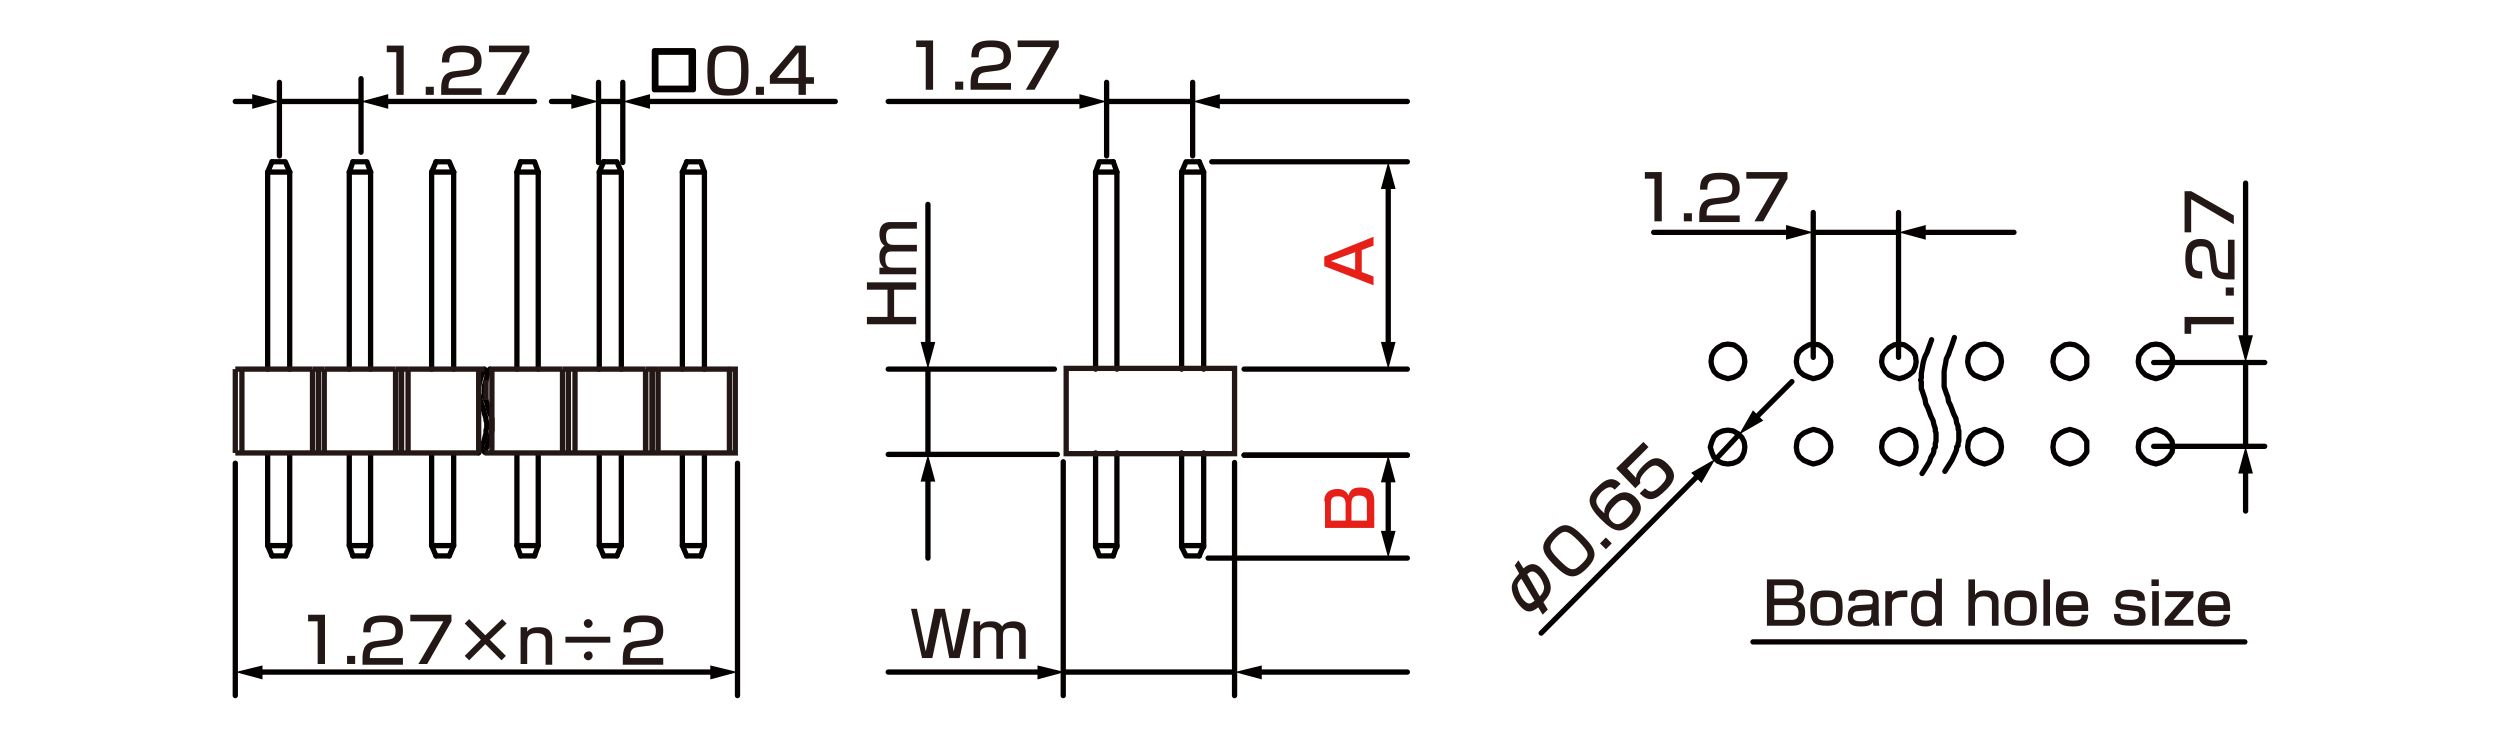 <?xml version="1.0" encoding="utf-8"?>
<!-- Generator: Adobe Illustrator 24.2.1, SVG Export Plug-In . SVG Version: 6.00 Build 0)  -->
<svg version="1.1" id="レイヤー_1" xmlns="http://www.w3.org/2000/svg" xmlns:xlink="http://www.w3.org/1999/xlink" x="0px" width="340" height="99.6"
	 y="0px" viewBox="0 0 340 99.6" style="enable-background:new 0 0 340 99.6;" xml:space="preserve">
<style type="text/css">
	.st0{fill:none;stroke:#040000;stroke-width:0.72;stroke-linecap:round;stroke-linejoin:round;stroke-miterlimit:10;}
	.st1{fill:none;stroke:#040000;stroke-width:0.72;stroke-linecap:round;stroke-linejoin:round;}
	.st2{fill:#040000;}
	.st3{fill:#231815;}
	.st4{fill:#E61F19;}
	.st5{fill:none;stroke:#231815;stroke-width:0.72;stroke-miterlimit:10;}
	.st6{fill:none;stroke:#060001;stroke-width:0.72;stroke-linecap:round;stroke-linejoin:round;stroke-miterlimit:10;}
</style>
<g id="MH0304">
	<line class="st0" x1="246.6" y1="31.6" x2="258.2" y2="31.6"/>
	<line class="st0" x1="258.2" y1="48.6" x2="258.2" y2="28.9"/>
	<line class="st0" x1="246.6" y1="48.6" x2="246.6" y2="28.9"/>
	<line class="st0" x1="305.4" y1="49.3" x2="305.4" y2="60.7"/>
	<line class="st0" x1="292.9" y1="49.3" x2="308" y2="49.3"/>
	<line class="st0" x1="292.9" y1="60.7" x2="308" y2="60.7"/>
	<line class="st0" x1="236.5" y1="59.1" x2="233.4" y2="62.4"/>
	<polygon class="st0" points="249,49.2 248.9,48.4 248.5,47.8 248,47.3 247.4,46.9 246.6,46.8 246,46.9 245.3,47.3 244.7,47.8 
		244.4,48.4 244.3,49.2 244.4,49.8 244.7,50.5 245.3,51 246,51.3 246.6,51.5 247.4,51.3 248,51 248.5,50.5 248.9,49.8 	"/>
	<polygon class="st0" points="260.6,49.2 260.5,48.4 260.2,47.8 259.6,47.3 259,46.9 258.3,46.8 257.6,46.9 256.9,47.3 256.4,47.8 
		256,48.4 255.9,49.2 256,49.8 256.4,50.5 256.9,51 257.6,51.3 258.3,51.5 259,51.3 259.6,51 260.2,50.5 260.5,49.8 	"/>
	<polygon class="st0" points="272.2,49.2 272.1,48.4 271.8,47.8 271.2,47.3 270.6,46.9 269.9,46.8 269.2,46.9 268.5,47.3 268,47.8 
		267.7,48.4 267.6,49.2 267.7,49.8 268,50.5 268.5,51 269.2,51.3 269.9,51.5 270.6,51.3 271.2,51 271.8,50.5 272.1,49.8 	"/>
	<polygon class="st0" points="283.8,49.2 283.8,48.4 283.4,47.8 282.9,47.3 282.2,46.9 281.5,46.8 280.8,46.9 280.2,47.3 
		279.6,47.8 279.3,48.4 279.2,49.2 279.3,49.8 279.6,50.5 280.2,51 280.8,51.3 281.5,51.5 282.2,51.3 282.9,51 283.4,50.5 
		283.8,49.8 	"/>
	<polygon class="st0" points="272.2,60.8 272.1,60 271.8,59.4 271.2,58.9 270.6,58.6 269.9,58.4 269.2,58.6 268.5,58.9 268,59.4 
		267.7,60 267.6,60.8 267.7,61.5 268,62.1 268.5,62.6 269.2,62.9 269.9,63.1 270.6,62.9 271.2,62.6 271.8,62.1 272.1,61.5 	"/>
	<polygon class="st0" points="260.6,60.8 260.5,60 260.2,59.4 259.6,58.9 259,58.6 258.3,58.4 257.6,58.6 256.9,58.9 256.4,59.4 
		256,60 255.9,60.8 256,61.5 256.4,62.1 256.9,62.6 257.6,62.9 258.3,63.1 259,62.9 259.6,62.6 260.2,62.1 260.5,61.5 	"/>
	<polygon class="st0" points="249,60.8 248.9,60 248.5,59.4 248,58.9 247.4,58.6 246.6,58.4 246,58.6 245.3,58.9 244.7,59.4 
		244.4,60 244.3,60.8 244.4,61.5 244.7,62.1 245.3,62.6 246,62.9 246.6,63.1 247.4,62.9 248,62.6 248.5,62.1 248.9,61.5 	"/>
	<polygon class="st0" points="283.8,60.8 283.8,60 283.4,59.4 282.9,58.9 282.2,58.6 281.5,58.4 280.8,58.6 280.2,58.9 279.6,59.4 
		279.3,60 279.2,60.8 279.3,61.5 279.6,62.1 280.2,62.6 280.8,62.9 281.5,63.1 282.2,62.9 282.9,62.6 283.4,62.1 283.8,61.5 	"/>
	<polygon class="st0" points="295.5,49.2 295.4,48.4 295,47.8 294.5,47.3 293.9,46.9 293.2,46.8 292.5,46.9 291.8,47.3 291.3,47.8 
		290.9,48.4 290.8,49.2 290.9,49.8 291.3,50.5 291.8,51 292.5,51.3 293.2,51.5 293.9,51.3 294.5,51 295,50.5 295.4,49.8 	"/>
	<polygon class="st0" points="295.5,60.8 295.4,60 295,59.4 294.5,58.9 293.9,58.6 293.2,58.4 292.5,58.6 291.8,58.9 291.3,59.4 
		290.9,60 290.8,60.8 290.9,61.5 291.3,62.1 291.8,62.6 292.5,62.9 293.2,63.1 293.9,62.9 294.5,62.6 295,62.1 295.4,61.5 	"/>
	<polygon class="st0" points="237.3,49.2 237.2,48.4 236.9,47.8 236.4,47.3 235.8,46.9 235,46.8 234.3,46.9 233.6,47.3 233.1,47.8 
		232.8,48.4 232.7,49.2 232.8,49.8 233.1,50.5 233.6,51 234.3,51.3 235,51.5 235.8,51.3 236.4,51 236.9,50.5 237.2,49.8 	"/>
	<polygon class="st0" points="237.2,61.5 237.3,60.8 237.2,60.1 236.9,59.5 236.4,59 235.7,58.6 235,58.5 234.3,58.6 233.6,58.9 
		233.1,59.4 232.8,60.1 232.6,60.8 232.8,61.5 233.1,62.2 233.6,62.7 234.3,63 235,63.1 235.7,63 236.4,62.7 236.9,62.2 	"/>
	<polyline class="st0" points="265.8,45.9 265.4,47.1 265.2,47.6 265,48.2 264.7,48.8 264.6,49.4 264.5,49.9 264.4,50.5 264.4,52 
		264.4,52.3 264.4,52.6 264.5,52.9 264.7,53.5 264.9,54 265,54.6 265.3,55.2 265.7,56.3 266,56.9 266.1,57.5 266.3,58 266.3,58.3 
		266.4,58.6 266.4,60 266.3,60.3 266.3,60.6 266.1,60.8 266.1,61.1 266,61.4 265.5,62.5 265.2,63 264.5,64.1 	"/>
	<polyline class="st0" points="262.7,46.2 262.3,47.3 262.1,47.9 261.8,48.5 261.6,49.1 261.5,49.6 261.4,50.2 261.3,50.8 
		261.3,51.4 261.2,51.7 261.3,51.9 261.3,52.3 261.3,52.6 261.3,52.9 261.4,53.1 261.6,53.7 261.8,54.3 261.9,54.9 262.2,55.5 
		262.6,56.6 262.9,57.2 263,57.7 263.2,58.3 263.2,58.6 263.3,58.9 263.3,60 263.2,60.3 263.2,60.6 263.2,60.8 263,61.1 263,61.4 
		262.9,61.7 262.6,62.2 262.4,62.8 262.1,63.3 261.4,64.4 	"/>
	<line class="st0" x1="164.8" y1="22" x2="191.4" y2="22"/>
	<line class="st0" x1="169.2" y1="61.9" x2="191.4" y2="61.9"/>
	<line class="st0" x1="169.2" y1="50.2" x2="191.4" y2="50.2"/>
	<path class="st0" d="M188.8,49.3"/>
	<path class="st0" d="M188.8,61.9"/>
	<line class="st0" x1="164.3" y1="75.9" x2="191.4" y2="75.9"/>
	<line class="st0" x1="169.2" y1="61.9" x2="191.4" y2="61.9"/>
	<line class="st0" x1="38" y1="13.8" x2="49.1" y2="13.8"/>
	<line class="st0" x1="49.1" y1="20.7" x2="49.1" y2="10.7"/>
	<line class="st0" x1="38" y1="21.2" x2="38" y2="11.2"/>
	<line class="st0" x1="81.4" y1="13.8" x2="84.7" y2="13.8"/>
	<line class="st0" x1="84.7" y1="22.1" x2="84.7" y2="11.2"/>
	<line class="st0" x1="81.4" y1="22.1" x2="81.4" y2="11.2"/>
	<line class="st0" x1="162.2" y1="13.8" x2="150.5" y2="13.8"/>
	<line class="st0" x1="150.5" y1="21.2" x2="150.5" y2="11.2"/>
	<line class="st0" x1="162.2" y1="21.2" x2="162.2" y2="11.2"/>
	<line class="st0" x1="167.9" y1="62.9" x2="167.9" y2="94.6"/>
	<line class="st0" x1="144.6" y1="62.8" x2="144.6" y2="94.6"/>
	<line class="st0" x1="126.2" y1="50.2" x2="126.2" y2="61.8"/>
	<line class="st0" x1="143.8" y1="61.8" x2="120.8" y2="61.8"/>
	<line class="st0" x1="143.4" y1="50.2" x2="120.8" y2="50.2"/>
	<line class="st0" x1="100.3" y1="63" x2="100.3" y2="94.6"/>
	<line class="st0" x1="32" y1="63" x2="32" y2="94.6"/>
	<g>
		<polyline class="st0" points="151.4,22 151.9,23.4 149,23.4 		"/>
		<polyline class="st0" points="151.4,22 149.5,22 149,23.4 		"/>
		<polyline class="st0" points="160.7,23.4 161.3,22 163.1,22 		"/>
		<polyline class="st0" points="160.7,23.4 163.7,23.4 163.1,22 		"/>
		<polyline class="st0" points="151.4,75.6 151.9,74.2 149,74.2 		"/>
		<line class="st0" x1="149" y1="61.6" x2="149" y2="74.4"/>
		<polyline class="st0" points="151.4,75.6 149.5,75.6 149,74.2 		"/>
		<line class="st0" x1="151.9" y1="61.6" x2="151.9" y2="74.4"/>
		<line class="st0" x1="163.7" y1="61.6" x2="163.7" y2="74.4"/>
		<polyline class="st0" points="160.7,61.6 160.7,74.4 161.3,75.6 163.1,75.6 		"/>
		<polyline class="st0" points="160.7,74.2 163.7,74.2 163.1,75.6 		"/>
		<line class="st0" x1="149" y1="23.4" x2="149" y2="50.2"/>
		<line class="st0" x1="151.9" y1="23.4" x2="151.9" y2="50.2"/>
		<line class="st0" x1="163.7" y1="23.4" x2="163.7" y2="50.2"/>
		<line class="st0" x1="160.7" y1="23.4" x2="160.7" y2="50.2"/>
	</g>
	<polyline class="st0" points="93.4,22 95.3,22 95.8,23.4 	"/>
	<polyline class="st0" points="93.4,22 92.8,23.4 95.8,23.4 	"/>
	<polyline class="st0" points="82.1,22 83.9,22 84.5,23.4 	"/>
	<polyline class="st0" points="82.1,22 81.5,23.4 84.5,23.4 	"/>
	<polyline class="st0" points="48,22 49.9,22 50.4,23.4 	"/>
	<polyline class="st0" points="48,22 47.5,23.4 50.4,23.4 	"/>
	<polyline class="st0" points="70.8,22 72.7,22 73.2,23.4 	"/>
	<polyline class="st0" points="70.8,22 70.3,23.4 73.2,23.4 	"/>
	<polyline class="st0" points="59.3,22 61.1,22 61.7,23.4 	"/>
	<polyline class="st0" points="59.3,22 58.7,23.4 61.7,23.4 	"/>
	<polyline class="st0" points="95.8,61.8 95.8,74.2 95.3,75.6 	"/>
	<line class="st0" x1="93.4" y1="75.6" x2="95.3" y2="75.6"/>
	<line class="st0" x1="92.8" y1="61.8" x2="92.8" y2="74.2"/>
	<polyline class="st0" points="93.4,75.6 92.8,74.2 95.8,74.2 	"/>
	<polyline class="st0" points="84.5,61.8 84.5,74.2 83.9,75.6 	"/>
	<line class="st0" x1="82.1" y1="75.6" x2="83.9" y2="75.6"/>
	<line class="st0" x1="81.5" y1="61.8" x2="81.5" y2="74.2"/>
	<polyline class="st0" points="82.1,75.6 81.5,74.2 84.5,74.2 	"/>
	<polyline class="st0" points="50.4,61.8 50.4,74.2 49.9,75.6 	"/>
	<line class="st0" x1="48" y1="75.6" x2="49.9" y2="75.6"/>
	<line class="st0" x1="47.5" y1="61.8" x2="47.5" y2="74.2"/>
	<polyline class="st0" points="48,75.6 47.5,74.2 50.4,74.2 	"/>
	<polyline class="st0" points="73.2,61.8 73.2,74.2 72.7,75.6 	"/>
	<line class="st0" x1="70.8" y1="75.6" x2="72.7" y2="75.6"/>
	<line class="st0" x1="70.3" y1="61.8" x2="70.3" y2="74.2"/>
	<polyline class="st0" points="70.8,75.6 70.3,74.2 73.2,74.2 	"/>
	<polyline class="st0" points="61.7,61.8 61.7,74.2 61.1,75.6 	"/>
	<line class="st0" x1="59.3" y1="75.6" x2="61.1" y2="75.6"/>
	<line class="st0" x1="58.7" y1="61.8" x2="58.7" y2="74.2"/>
	<polyline class="st0" points="59.3,75.6 58.7,74.2 61.7,74.2 	"/>
	<line class="st0" x1="50.4" y1="23.4" x2="50.4" y2="50.2"/>
	<line class="st0" x1="47.5" y1="23.4" x2="47.5" y2="50.2"/>
	<line class="st0" x1="73.2" y1="23.4" x2="73.2" y2="50.2"/>
	<line class="st0" x1="70.3" y1="23.4" x2="70.3" y2="50.2"/>
	<line class="st0" x1="61.7" y1="23.4" x2="61.7" y2="50.2"/>
	<line class="st0" x1="58.7" y1="23.4" x2="58.7" y2="50.2"/>
	<line class="st0" x1="95.8" y1="23.4" x2="95.8" y2="50.2"/>
	<line class="st0" x1="92.8" y1="23.4" x2="92.8" y2="50.2"/>
	<line class="st0" x1="84.5" y1="23.4" x2="84.5" y2="50.2"/>
	<line class="st0" x1="81.5" y1="23.4" x2="81.5" y2="50.2"/>
	<polyline class="st0" points="39.4,23.4 36.4,23.4 37,22 	"/>
	<polyline class="st0" points="39.4,23.4 38.8,22 37,22 	"/>
	<polyline class="st0" points="39.4,74.2 36.4,74.2 37,75.6 	"/>
	<line class="st0" x1="36.4" y1="61.8" x2="36.4" y2="74.2"/>
	<line class="st0" x1="37" y1="75.6" x2="38.8" y2="75.6"/>
	<polyline class="st0" points="38.8,75.6 39.4,74.2 39.4,61.8 	"/>
	<line class="st0" x1="36.4" y1="23.4" x2="36.4" y2="50.2"/>
	<line class="st0" x1="39.4" y1="23.4" x2="39.4" y2="50.2"/>
	<polyline class="st0" points="65.9,61.5 66.2,60.8 66.4,60.4 66.5,60 66.6,59.6 66.8,58.9 66.9,58.5 66.9,58.1 66.9,57.5 
		66.9,57.4 66.9,57.2 66.9,57 66.8,56.6 66.6,56.2 66.4,55.5 66.2,54.7 66,54.3 65.9,54 65.9,53.8 65.9,53.6 65.9,53.4 65.9,52.8 
		65.9,52.4 66,52.1 66.1,51.7 66.2,51.3 66.3,50.9 66.4,50.5 66.6,50.2 	"/>
	<polyline class="st0" points="65.1,61.6 65.5,60.8 65.6,60.4 65.8,60.1 65.9,59.7 66,59.3 66.1,58.9 66.1,58.5 66.2,58.2 66.2,58 
		66.2,57.8 66.2,57.6 66.2,57.4 66.1,57.2 66.1,57 66,56.6 65.9,56.3 65.7,55.5 65.4,54.7 65.3,54.4 65.2,54 65.2,53.8 65.1,53.6 
		65.1,53.4 65.1,52.8 65.1,52.5 65.2,52.1 65.3,51.7 65.4,51.3 65.7,50.6 65.9,50.2 	"/>
	<g>
		<line class="st1" x1="35" y1="91.4" x2="97.3" y2="91.4"/>
		<g>
			<polygon class="st2" points="35.7,92.4 32,91.4 35.7,90.5 			"/>
		</g>
		<g>
			<polygon class="st2" points="96.6,92.4 100.3,91.4 96.6,90.5 			"/>
		</g>
	</g>
	<g>
		<line class="st1" x1="34.9" y1="13.8" x2="32" y2="13.8"/>
		<g>
			<polygon class="st2" points="34.3,12.8 38,13.8 34.3,14.8 			"/>
		</g>
	</g>
	<g>
		<line class="st1" x1="52.2" y1="13.8" x2="72.7" y2="13.8"/>
		<g>
			<polygon class="st2" points="52.8,14.8 49.1,13.8 52.8,12.8 			"/>
		</g>
	</g>
	<g>
		<path class="st0" d="M94.3,6.9v5.3H89V6.9H94.3z M89.2,7.1V12H94V7.1H89.2z"/>
	</g>
	<g>
		<line class="st1" x1="78.4" y1="13.8" x2="75" y2="13.8"/>
		<g>
			<polygon class="st2" points="77.7,12.8 81.4,13.8 77.7,14.8 			"/>
		</g>
	</g>
	<g>
		<line class="st1" x1="87.7" y1="13.8" x2="113.6" y2="13.8"/>
		<g>
			<polygon class="st2" points="88.4,14.8 84.7,13.8 88.4,12.8 			"/>
		</g>
	</g>
	<g>
		<path class="st3" d="M117.9,43.1h2.8v-3.7h-2.8v-1h6.7v1h-3v3.7h3v1h-6.7V43.1z"/>
		<path class="st3" d="M119.6,36.4h0.6c-0.4-0.3-0.6-0.7-0.6-1.5c0-0.3,0-1,0.7-1.5c-0.6-0.3-0.7-1.2-0.7-1.5c0-1.6,1-1.7,1.5-1.7
			h3.6v0.9h-3.3c-0.3,0-0.9,0-0.9,1c0,0.8,0.2,1.2,1,1.2h3.2v0.9h-3.3c-0.5,0-1,0-1,1c0,1.2,0.6,1.2,1,1.2h3.2v0.9h-5L119.6,36.4
			L119.6,36.4z"/>
	</g>
	<g>
		<line class="st1" x1="126.2" y1="47.2" x2="126.2" y2="27.8"/>
		<g>
			<polygon class="st2" points="127.2,46.5 126.2,50.2 125.2,46.5 			"/>
		</g>
	</g>
	<g>
		<line class="st1" x1="126.2" y1="64.9" x2="126.2" y2="75.9"/>
		<g>
			<polygon class="st2" points="125.2,65.5 126.2,61.8 127.2,65.5 			"/>
		</g>
	</g>
	<g>
		<path class="st3" d="M124.7,82.8l1.2,5.8l1.2-5.8h1.4l1.2,5.8l1.2-5.8h1.1l-1.5,6.7h-1.4l-1.1-5.7l-1.2,5.7h-1.4l-1.5-6.7H124.7z"
			/>
		<path class="st3" d="M133.3,84.5v0.6c0.3-0.4,0.7-0.6,1.5-0.6c0.3,0,1,0,1.5,0.7c0.3-0.6,1.2-0.7,1.5-0.7c1.6,0,1.7,1,1.7,1.5v3.6
			h-0.9v-3.3c0-0.3,0-0.9-1-0.9c-0.8,0-1.2,0.2-1.2,1v3.2h-0.9v-3.3c0-0.5,0-1-1-1c-1.2,0-1.2,0.6-1.2,1v3.2h-0.9v-5L133.3,84.5
			L133.3,84.5z"/>
	</g>
	<line class="st0" x1="144.8" y1="91.4" x2="167.9" y2="91.4"/>
	<g>
		<line class="st1" x1="141.8" y1="91.4" x2="120.8" y2="91.4"/>
		<g>
			<polygon class="st2" points="141.1,90.5 144.8,91.4 141.1,92.4 			"/>
		</g>
	</g>
	<g>
		<line class="st1" x1="170.9" y1="91.4" x2="191.4" y2="91.4"/>
		<g>
			<polygon class="st2" points="171.6,92.4 167.9,91.4 171.6,90.5 			"/>
		</g>
	</g>
	<g>
		<line class="st1" x1="147.5" y1="13.8" x2="120.8" y2="13.8"/>
		<g>
			<polygon class="st2" points="146.8,12.8 150.5,13.8 146.8,14.8 			"/>
		</g>
	</g>
	<g>
		<line class="st1" x1="165.2" y1="13.8" x2="191.4" y2="13.8"/>
		<g>
			<polygon class="st2" points="165.9,14.8 162.2,13.8 165.9,12.8 			"/>
		</g>
	</g>
	<g>
		<path class="st4" d="M186.8,32.2v1.2l-1.6,0.6v3l1.6,0.6v1.2l-6.7-2.6v-1.3L186.8,32.2z M184.3,36.7v-2.4l-3.3,1.2L184.3,36.7z"/>
	</g>
	<g>
		<line class="st1" x1="188.8" y1="25" x2="188.8" y2="47.2"/>
		<g>
			<polygon class="st2" points="187.8,25.7 188.8,22 189.8,25.7 			"/>
		</g>
		<g>
			<polygon class="st2" points="187.8,46.5 188.8,50.2 189.8,46.5 			"/>
		</g>
	</g>
	<g>
		<line class="st1" x1="188.8" y1="65" x2="188.8" y2="72.9"/>
		<g>
			<polygon class="st2" points="187.8,65.6 188.8,61.9 189.8,65.6 			"/>
		</g>
		<g>
			<polygon class="st2" points="187.8,72.2 188.8,75.9 189.8,72.2 			"/>
		</g>
	</g>
	<g>
		<path class="st4" d="M180.1,68.2c0-1.4,1-1.7,1.8-1.7c0.6,0,1.2,0.2,1.5,0.9c0.2-0.7,0.5-1.1,1.6-1.1s1.9,0.3,1.9,1.9v3.6h-6.7
			v-3.6H180.1z M181,70.8h2v-2.2c0-0.9-0.4-1.1-1.1-1.1c-0.7,0-0.9,0.3-0.9,1V70.8z M183.8,70.8h2.1v-2.4c0-0.6-0.2-1-1.1-1
			c-1,0-1,0.7-1,1.2V70.8z"/>
	</g>
	<g>
		<path class="st3" d="M206.5,76.2l0.7,1.1c1.1-1,1.9-0.5,2.4,0c0.7,0.7,1.3,1.8,1.3,2.6c0,0.6-0.2,1.1-1,2l0.6,1l-0.7,0.7l-0.6-1
			c-1,0.8-1.6,0.7-2.3,0s-1.3-1.8-1.3-2.7c0-0.6,0.3-1.1,1-1.9l-0.6-1.1L206.5,76.2z M206.9,78.7c-0.5,0.5-0.6,0.9-0.5,1.1
			c0.1,0.6,0.4,1.4,0.9,1.9c0.6,0.6,0.9,0.4,1.4,0L206.9,78.7z M209.4,81.1c0.5-0.5,0.6-0.9,0.6-1.3c-0.1-0.4-0.3-1.1-0.9-1.7
			c-0.6-0.6-1-0.4-1.4,0L209.4,81.1z"/>
	</g>
	<g>
		<line class="st1" x1="238.6" y1="57" x2="243.7" y2="51.9"/>
		<g>
			<polygon class="st2" points="239.8,57.2 236.5,59.1 238.4,55.8 			"/>
		</g>
	</g>
	<g>
		<line class="st1" x1="231.1" y1="64.5" x2="209.6" y2="86.1"/>
		<g>
			<polygon class="st2" points="230,64.3 233.3,62.4 231.4,65.7 			"/>
		</g>
	</g>
	<g>
		<line class="st1" x1="243.6" y1="31.6" x2="224.9" y2="31.6"/>
		<g>
			<polygon class="st2" points="242.9,30.6 246.6,31.6 242.9,32.6 			"/>
		</g>
	</g>
	<g>
		<line class="st1" x1="261.3" y1="31.6" x2="273.9" y2="31.6"/>
		<g>
			<polygon class="st2" points="261.9,32.6 258.2,31.6 261.9,30.6 			"/>
		</g>
	</g>
	<g>
		<line class="st1" x1="305.4" y1="46.2" x2="305.4" y2="24.9"/>
		<g>
			<polygon class="st2" points="306.4,45.6 305.4,49.3 304.4,45.6 			"/>
		</g>
	</g>
	<g>
		<line class="st1" x1="305.4" y1="63.7" x2="305.4" y2="69.5"/>
		<g>
			<polygon class="st2" points="304.4,64.4 305.4,60.7 306.4,64.4 			"/>
		</g>
	</g>
	<g>
		<path class="st5" d="M54.6,50.2"/>
		<line class="st5" x1="42.5" y1="50.2" x2="44.1" y2="50.2"/>
		<line class="st5" x1="42.5" y1="50.2" x2="32.9" y2="50.2"/>
		<line class="st5" x1="44.1" y1="61.6" x2="44.1" y2="50.2"/>
		<line class="st5" x1="42.5" y1="61.6" x2="42.5" y2="50.2"/>
		<line class="st5" x1="43.3" y1="61.6" x2="43.3" y2="50.2"/>
		<line class="st5" x1="32" y1="50.2" x2="32.9" y2="50.2"/>
		<line class="st5" x1="32.9" y1="61.6" x2="32.9" y2="50.2"/>
		<line class="st5" x1="32" y1="61.6" x2="32" y2="50.2"/>
		<line class="st5" x1="54.6" y1="61.6" x2="54.6" y2="50.2"/>
		<line class="st5" x1="53.8" y1="61.6" x2="53.8" y2="50.2"/>
		<line class="st5" x1="53.8" y1="50.2" x2="44.1" y2="50.2"/>
		<line class="st5" x1="65.1" y1="61.6" x2="65.1" y2="50.2"/>
		<line class="st5" x1="54.6" y1="61.6" x2="54.6" y2="50.2"/>
		<line class="st5" x1="53.8" y1="61.6" x2="53.8" y2="50.2"/>
		<line class="st5" x1="55.5" y1="61.6" x2="55.5" y2="50.2"/>
		<line class="st5" x1="53.8" y1="50.2" x2="55.5" y2="50.2"/>
		<line class="st5" x1="65.9" y1="50.2" x2="55.5" y2="50.2"/>
		<line class="st5" x1="32" y1="61.6" x2="65.1" y2="61.6"/>
	</g>
	<rect x="145" y="50.1" class="st5" width="22.9" height="11.6"/>
	<g>
		<path class="st5" d="M88.7,50.2"/>
		<line class="st5" x1="76.5" y1="50.2" x2="78.2" y2="50.2"/>
		<line class="st5" x1="76.5" y1="50.2" x2="66.6" y2="50.2"/>
		<line class="st5" x1="78.2" y1="61.6" x2="78.2" y2="50.2"/>
		<line class="st5" x1="76.5" y1="61.6" x2="76.5" y2="50.2"/>
		<line class="st5" x1="77.3" y1="61.6" x2="77.3" y2="50.2"/>
		<line class="st5" x1="66.9" y1="61.6" x2="66.9" y2="50.2"/>
		<line class="st5" x1="66.1" y1="54.4" x2="66.1" y2="51.7"/>
		<line class="st5" x1="88.7" y1="61.6" x2="88.7" y2="50.2"/>
		<line class="st5" x1="87.8" y1="61.6" x2="87.8" y2="50.2"/>
		<line class="st5" x1="87.8" y1="50.2" x2="78.2" y2="50.2"/>
		<line class="st5" x1="99.2" y1="61.6" x2="99.2" y2="50.2"/>
		<line class="st5" x1="88.7" y1="61.6" x2="88.7" y2="50.2"/>
		<line class="st5" x1="87.8" y1="61.6" x2="87.8" y2="50.2"/>
		<line class="st5" x1="89.5" y1="61.6" x2="89.5" y2="50.2"/>
		<line class="st5" x1="87.8" y1="50.2" x2="89.5" y2="50.2"/>
		<line class="st5" x1="99.2" y1="50.2" x2="89.5" y2="50.2"/>
		<polyline class="st5" points="65.9,61.6 100,61.6 100,50.2 99.1,50.2 		"/>
	</g>
	<g>
		<path class="st3" d="M54.9,6.2v6.7h-1V7.1h-1.3V6.2H54.9z"/>
		<path class="st3" d="M59,11.8v1.1h-1.1v-1.1H59z"/>
		<path class="st3" d="M62.1,10.5c-0.6,0.1-1.1,0.2-1.1,1.3V12h4.5v0.9H60v-0.7c0-1.1,0.1-2.3,1.7-2.5l1.7-0.2
			c0.8-0.1,1.1-0.3,1.1-1.2c0-0.8-0.4-1.2-1.7-1.2c-1.4,0-1.7,0.3-1.7,1.4h-1c0-1.4,0.4-2.3,2.7-2.3c1.3,0,2.7,0.2,2.7,2.1
			c0,0.9-0.3,1.3-0.7,1.6c-0.3,0.2-0.6,0.3-1.1,0.4L62.1,10.5z"/>
		<path class="st3" d="M72,6.2v0.9l-3.3,5.8h-1.2L71,7.1h-4.5V6.2H72z"/>
	</g>
	<g>
		<path class="st3" d="M126.9,5.5v6.7h-1V6.4h-1.3V5.5H126.9z"/>
		<path class="st3" d="M131,11.1v1.1h-1.1v-1.1H131z"/>
		<path class="st3" d="M134.1,9.8c-0.6,0.1-1.1,0.2-1.1,1.3v0.2h4.5v0.9H132v-0.7c0-1.1,0.1-2.3,1.7-2.5l1.7-0.2
			c0.8-0.1,1.1-0.3,1.1-1.2c0-0.8-0.4-1.2-1.7-1.2c-1.4,0-1.7,0.3-1.7,1.4h-1c0-1.4,0.4-2.3,2.7-2.3c1.3,0,2.7,0.2,2.7,2.1
			c0,0.9-0.3,1.3-0.7,1.6c-0.3,0.2-0.6,0.3-1.1,0.4L134.1,9.8z"/>
		<path class="st3" d="M144,5.5v0.9l-3.3,5.8h-1.2l3.4-5.8h-4.5V5.5H144z"/>
	</g>
	<g>
		<path class="st3" d="M101.8,9.7c0,2.5-0.5,3.3-2.8,3.3s-2.8-0.8-2.8-3.4s0.5-3.4,2.8-3.4C101.3,6.2,101.8,7,101.8,9.7z M97.2,9.6
			c0,2.1,0.2,2.5,1.9,2.5c1.5,0,1.7-0.4,1.7-2.5c0-2.2-0.2-2.6-1.8-2.6C97.4,7.1,97.2,7.5,97.2,9.6z"/>
		<path class="st3" d="M103.9,11.8v1.1h-1.1v-1.1H103.9z"/>
		<path class="st3" d="M109.6,6.2v4.3h1.1v0.9h-1.1v1.5h-1v-1.5h-3.9v-1.1l3.5-4.1C108.2,6.2,109.6,6.2,109.6,6.2z M108.6,7.1
			l-2.9,3.5h2.9V7.1z"/>
	</g>
	<g>
		<path class="st3" d="M44.2,83.6v6.7h-1v-5.8h-1.3v-0.9C41.9,83.6,44.2,83.6,44.2,83.6z"/>
		<path class="st3" d="M48.3,89.2v1.1h-1.1v-1.1H48.3z"/>
		<path class="st3" d="M51.4,88c-0.6,0.1-1.1,0.2-1.1,1.3v0.2h4.5v0.9h-5.5v-0.7c0-1.1,0.1-2.3,1.7-2.5l1.7-0.2
			c0.8-0.1,1.1-0.3,1.1-1.2c0-0.8-0.4-1.2-1.7-1.2c-1.4,0-1.7,0.3-1.7,1.4h-1c0-1.4,0.4-2.3,2.7-2.3c1.3,0,2.7,0.2,2.7,2.1
			c0,0.9-0.3,1.3-0.7,1.6c-0.3,0.2-0.6,0.3-1.1,0.4L51.4,88z"/>
		<path class="st3" d="M61.4,83.6v0.9l-3.3,5.8h-1.2l3.4-5.8h-4.5v-0.9H61.4z"/>
		<path class="st3" d="M68.3,84.2l0.6,0.6L66.6,87l2.2,2.2l-0.6,0.6L66,87.6l-2.2,2.2l-0.6-0.6l2.2-2.2l-2.2-2.2l0.6-0.6l2.2,2.2
			L68.3,84.2z"/>
		<path class="st3" d="M71.7,85.3v0.6c0.4-0.6,1.2-0.6,1.6-0.6c0.5,0,1.8,0,1.8,1.7v3.4h-0.9v-3.3c0-0.4-0.1-1-1.2-1
			c-1.2,0-1.3,0.6-1.3,1.3v2.9h-0.9v-5H71.7z"/>
		<path class="st3" d="M83,86.6v0.8h-6.1v-0.8H83z M80.6,84.8c0,0.3-0.3,0.6-0.6,0.6c-0.3,0-0.6-0.3-0.6-0.6c0-0.4,0.3-0.6,0.6-0.6
			C80.3,84.2,80.6,84.5,80.6,84.8z M80.6,89.2c0,0.3-0.3,0.6-0.6,0.6c-0.3,0-0.6-0.3-0.6-0.6c0-0.3,0.3-0.6,0.6-0.6
			C80.3,88.5,80.6,88.8,80.6,89.2z"/>
		<path class="st3" d="M86.8,88c-0.6,0.1-1.1,0.2-1.1,1.3v0.2h4.5v0.9h-5.5v-0.7c0-1.1,0.1-2.3,1.7-2.5l1.7-0.2
			c0.8-0.1,1.1-0.3,1.1-1.2c0-0.8-0.4-1.2-1.7-1.2c-1.4,0-1.7,0.3-1.7,1.4h-1c0-1.4,0.4-2.3,2.7-2.3c1.3,0,2.7,0.2,2.7,2.1
			c0,0.9-0.3,1.3-0.7,1.6c-0.3,0.2-0.6,0.3-1.1,0.4L86.8,88z"/>
	</g>
	<g>
		<path class="st3" d="M215.4,73c1.7,1.7,2,2.7,0.4,4.3c-1.6,1.6-2.6,1.4-4.4-0.4c-1.9-1.9-2-2.8-0.4-4.4S213.5,71.1,215.4,73z
			 M212.1,76.2c1.5,1.5,1.9,1.6,3.1,0.4c1.1-1.1,0.9-1.5-0.5-3c-1.6-1.6-2-1.6-3.1-0.5C210.5,74.3,210.6,74.7,212.1,76.2z"/>
		<path class="st3" d="M218.4,73.1l0.8,0.8l-0.8,0.8l-0.8-0.8L218.4,73.1z"/>
		<path class="st3" d="M219.6,66.6c-0.3-0.3-0.7-0.7-1.8,0.3c-0.8,0.8-0.8,1.3-0.6,1.7c0.1,0.3,0.4,0.7,1,1.2
			c-0.1-0.7,0.4-1.4,0.9-1.9c0.8-0.8,2-1.5,3.3-0.3c1.1,1.1,1,2.1-0.3,3.5c-1.6,1.6-2.6,1.3-4.4-0.5c-2.2-2.2-1.7-3.2-0.4-4.4
			c0.5-0.5,1.8-1.8,3.1-0.4L219.6,66.6z M219.2,70.9c0.8,0.8,1.5,0.2,2.1-0.4c1-1,0.9-1.5,0.3-2.1c-0.5-0.5-1.1-0.7-2,0.3
			C218.5,69.8,218.7,70.4,219.2,70.9z"/>
		<path class="st3" d="M223.5,60.1l0.7,0.7l-2.9,2.9l1.2,1.3c0-0.3,0.1-0.8,1-1.7c1-1,2-1.5,3.3-0.2c1.1,1.1,1.3,2.1-0.3,3.6
			c-1.4,1.4-2.3,1.6-3.5,0.4l0.7-0.7c0.5,0.4,0.9,0.9,2.1-0.3c0.9-0.9,1.1-1.4,0.3-2.2c-0.6-0.6-1.1-1-2.2,0.1c-1,1-0.9,1.4-0.8,1.7
			l-0.7,0.7l-2.6-2.7L223.5,60.1z"/>
	</g>
	<g>
		<path class="st3" d="M226,23.4v6.7h-1v-5.8h-1.3v-0.9H226z"/>
		<path class="st3" d="M230.1,29v1.1H229V29H230.1z"/>
		<path class="st3" d="M233.2,27.8c-0.6,0.1-1.1,0.2-1.1,1.3v0.2h4.5v0.9h-5.5v-0.7c0-1.1,0.1-2.3,1.7-2.5l1.7-0.2
			c0.8-0.1,1.1-0.3,1.1-1.2c0-0.8-0.4-1.2-1.7-1.2c-1.4,0-1.7,0.3-1.7,1.4h-1c0-1.4,0.4-2.3,2.7-2.3c1.3,0,2.7,0.2,2.7,2.1
			c0,0.9-0.3,1.3-0.7,1.6c-0.3,0.2-0.6,0.3-1.1,0.4L233.2,27.8z"/>
		<path class="st3" d="M243.1,23.4v0.9l-3.3,5.8h-1.2l3.4-5.8h-4.5v-0.9H243.1z"/>
	</g>
	<g>
		<path class="st3" d="M297.1,43.1h6.7v1H298v1.3h-0.9L297.1,43.1L297.1,43.1z"/>
		<path class="st3" d="M302.7,39.1h1.1v1.1h-1.1V39.1z"/>
		<path class="st3" d="M301.5,36c0.1,0.6,0.2,1.1,1.3,1.1h0.2v-4.5h0.9V38h-0.7c-1.1,0-2.3-0.1-2.5-1.7l-0.2-1.7
			c-0.1-0.8-0.3-1.1-1.2-1.1c-0.8,0-1.2,0.4-1.2,1.7c0,1.4,0.3,1.7,1.4,1.7v1c-1.4,0-2.3-0.4-2.3-2.7c0-1.3,0.2-2.7,2.1-2.7
			c0.9,0,1.3,0.3,1.6,0.7c0.2,0.3,0.3,0.6,0.4,1.1L301.5,36z"/>
		<path class="st3" d="M297.1,26h0.9l5.8,3.3v1.2l-5.8-3.4v4.5h-0.9V26z"/>
	</g>
</g>
<line class="st6" x1="238.4" y1="87.3" x2="305.3" y2="87.3"/>
<g>
	<path class="st3" d="M243.7,78.8c1.3,0,1.6,0.9,1.6,1.6c0,0.6-0.2,1.1-0.8,1.4c0.6,0.2,1,0.5,1,1.5c0,1.1-0.3,1.8-1.8,1.8h-3.4
		v-6.3H243.7z M241.3,79.6v1.8h2.1c0.9,0,1-0.4,1-1c0-0.7-0.3-0.8-1-0.8H241.3z M241.3,82.3v2h2.3c0.6,0,1-0.1,1-1c0-1-0.7-1-1.1-1
		H241.3z"/>
	<path class="st3" d="M248.3,80.3c1.6,0,2.3,0.3,2.3,2.3c0,1.7-0.2,2.5-2.1,2.5c-1.8,0-2.3-0.4-2.3-2.4
		C246.2,81.1,246.4,80.3,248.3,80.3z M248.4,84.4c1.2,0,1.3-0.3,1.3-1.7c0-1.3-0.2-1.5-1.3-1.5c-1.3,0-1.3,0.4-1.3,1.6
		C247.1,84,247.1,84.4,248.4,84.4z"/>
	<path class="st3" d="M255.5,84.1c0,0.6,0.1,0.9,0.1,1h-0.8c0-0.2-0.1-0.3-0.1-0.5c-0.2,0.4-0.6,0.6-1.6,0.6c-0.9,0-1.8-0.1-1.8-1.4
		c0-0.3,0-1.4,1.3-1.5l1.7-0.1c0.2,0,0.4,0,0.4-0.5c0-0.6-0.3-0.7-1.2-0.7c-0.8,0-1.2,0.1-1.2,0.7h-0.9c0-1.3,0.9-1.5,2-1.5
		c1.4,0,2.1,0.3,2.1,1.5V84.1z M254.6,82.8c-0.1,0.2-0.4,0.2-0.4,0.2l-1.4,0.1c-0.7,0-0.8,0.4-0.8,0.7c0,0.6,0.5,0.7,1.1,0.7
		c0.8,0,1.4-0.1,1.4-1V82.8z"/>
	<path class="st3" d="M257.3,80.4l0,0.5c0.4-0.6,1-0.6,2.1-0.6v0.9c-0.3,0-0.4,0-0.6,0c-0.3,0-1.5,0-1.5,1v2.9h-0.9v-4.7H257.3z"/>
	<path class="st3" d="M264.1,78.8v6.3h-0.8l0-0.5c-0.2,0.3-0.6,0.6-1.4,0.6c-1.7,0-2-1-2-2.5c0-1.6,0.4-2.4,2-2.4
		c0.6,0,1,0.1,1.4,0.5v-2.1H264.1z M260.7,82.7c0,1.2,0.1,1.7,1.2,1.7c1,0,1.3-0.3,1.3-1.6c0-1.2-0.2-1.7-1.2-1.7
		C260.9,81.1,260.7,81.5,260.7,82.7z"/>
	<path class="st3" d="M268.6,78.8v2.1c0.4-0.6,1.1-0.6,1.5-0.6c0.9,0,1.7,0.3,1.7,1.6v3.2h-0.9v-3c0-0.4-0.1-1-1.1-1
		c-0.9,0-1.2,0.4-1.2,1.2v2.8h-0.9v-6.3H268.6z"/>
	<path class="st3" d="M274.7,80.3c1.6,0,2.3,0.3,2.3,2.3c0,1.7-0.2,2.5-2.1,2.5c-1.8,0-2.3-0.4-2.3-2.4
		C272.6,81.1,272.8,80.3,274.7,80.3z M274.8,84.4c1.2,0,1.3-0.3,1.3-1.7c0-1.3-0.2-1.5-1.3-1.5c-1.3,0-1.3,0.4-1.3,1.6
		C273.4,84,273.5,84.4,274.8,84.4z"/>
	<path class="st3" d="M278.8,78.8v6.3h-0.9v-6.3H278.8z"/>
	<path class="st3" d="M280.6,83c0,0.9,0,1.4,1.3,1.4c1.1,0,1.2-0.2,1.2-0.8h0.9c-0.1,1.2-0.6,1.6-2.1,1.6c-1.9,0-2.3-0.7-2.3-2.3
		c0-1.6,0.3-2.5,2.2-2.5c2,0,2.2,0.9,2.2,2.7H280.6z M283.1,82.3c0-0.7-0.1-1.2-1.2-1.2c-1.2,0-1.3,0.4-1.3,1.2H283.1z"/>
	<path class="st3" d="M290.7,81.8c0-0.4,0-0.7-1.1-0.7c-0.8,0-1.2,0.1-1.2,0.7c0,0.2,0,0.4,0.6,0.4l1.6,0.2c0.8,0.1,1.2,0.5,1.2,1.3
		c0,1.4-1.2,1.4-2.1,1.4c-1.8,0-2.2-0.5-2.2-1.6h0.9c0,0.6,0,0.8,1.3,0.8c1,0,1.2-0.2,1.2-0.7c0-0.4-0.2-0.5-0.6-0.5l-1.6-0.2
		c-1-0.1-1-1-1-1.2c0-1.4,1.3-1.5,2-1.5c2,0,2,0.8,2,1.5H290.7z"/>
	<path class="st3" d="M293.6,78.8v0.9h-1v-0.9H293.6z M293.6,80.4v4.7h-0.9v-4.7H293.6z"/>
	<path class="st3" d="M298.3,80.4v0.8l-2.7,3.1h2.7v0.8h-3.9v-0.8l2.7-3.1h-2.6v-0.8H298.3z"/>
	<path class="st3" d="M299.9,83c0,0.9,0,1.4,1.3,1.4c1.1,0,1.2-0.2,1.2-0.8h0.9c-0.1,1.2-0.6,1.6-2.1,1.6c-1.9,0-2.3-0.7-2.3-2.3
		c0-1.6,0.3-2.5,2.2-2.5c2,0,2.2,0.9,2.2,2.7H299.9z M302.4,82.3c0-0.7-0.1-1.2-1.2-1.2c-1.2,0-1.3,0.4-1.3,1.2H302.4z"/>
</g>
</svg>
